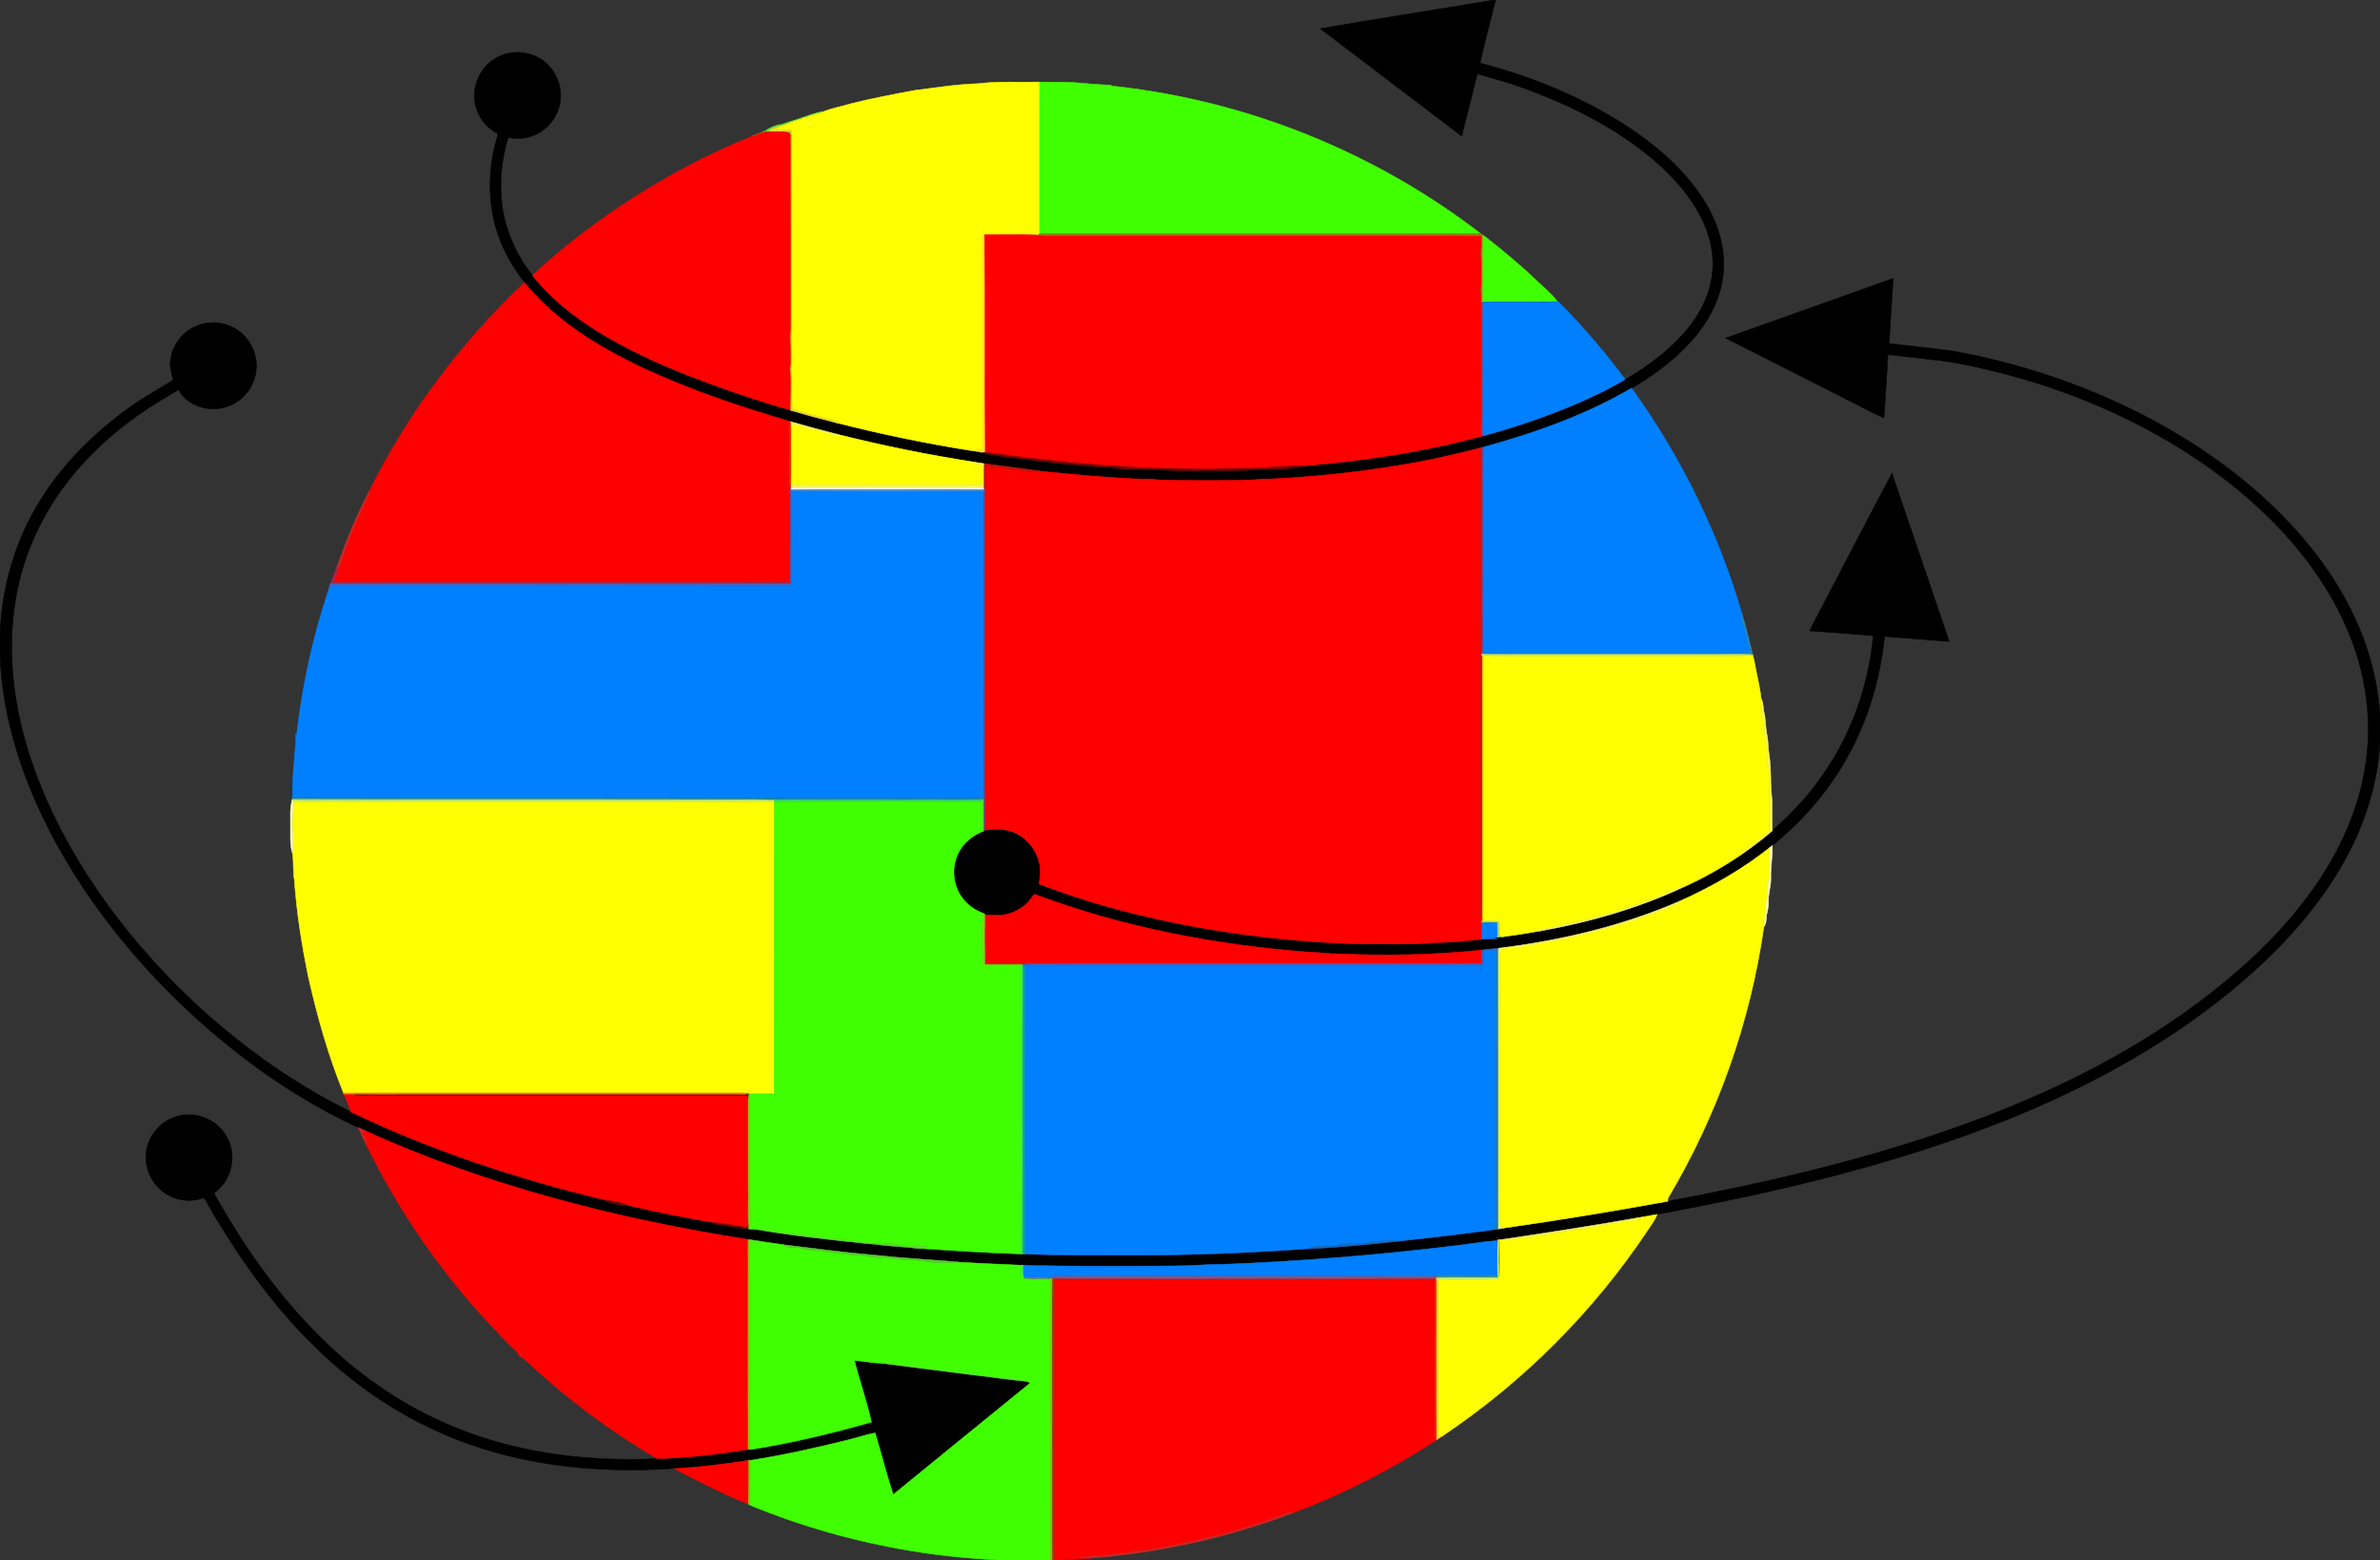 <?xml version="1.0" encoding="utf-8"?>
<!DOCTYPE svg PUBLIC "-//W3C//DTD SVG 1.1//EN" "http://www.w3.org/Graphics/SVG/1.1/DTD/svg11.dtd">
<svg version="1.1" id="Layer_1" xmlns="http://www.w3.org/2000/svg" xmlns:xlink="http://www.w3.org/1999/xlink" x="0px" y="0px"
	 viewBox="0 0 1920 1259" enable-background="new 0 0 1920 1259" xml:space="preserve">
<rect x="0" y="0" width="1920" height="1259" fill="#333333" stroke="none"/>
<g>
	<path fill="#FFFFFF" stroke="#FFFFFF" stroke-width="0.394" d="M637.9,393.3c52,0,104.1,0,156.1,0l0,1.4l-0.2,0.4
		c-30.6-0.3-61.3,0-91.9-0.1c-21.3,0.1-42.5-0.2-63.8,0.2l-0.3-0.5L637.9,393.3z"/>
	<path stroke="#000000" stroke-width="0.394" d="M1205.4,0h1.1c-4.1,17-8.8,33.9-12.5,50.9c41.2,10.7,81.2,26.9,117,50
		c25.4,16.5,49.2,36.8,65,63c10.1,16.8,16,36.5,14.3,56.1c-1.5,17.9-9.5,34.8-20.5,48.8c-14.5,18.4-33.5,32.6-53.5,44.5
		c-37.4,21.9-78.7,36.4-120.3,47.8c-0.3,0.1-0.8,0.2-1.1,0.2c-1.7,0.4-3.4,0.8-5,1.3c-48.6,12.7-98.6,19.6-148.6,23.1
		c-7.7,0.4-15.4,1.1-23.2,1c-13,1.3-26,0.9-39,1.1c-14.3,0-28.6,0-42.9-0.4c-6.6-0.8-13.3-0.7-20-0.9c-25.2-1.2-50.4-3.5-75.5-6.1
		c-15.5-2.3-31-4.1-46.4-6.2c-2.7-0.3-5.3-0.8-7.9-1.2c-37-5.8-73.7-13.3-110-22.3c-12.9-3.3-25.7-6.7-38.4-10.4
		c-40.9-12-81.4-25.7-120-43.7c-35.2-16.8-69.8-37.7-94.6-68.5c-7.9-10-14.6-21-19.4-32.8c-9.5-23.1-10.7-48.9-5.9-73.2
		c1-4.8,2.6-9.5,3.6-14.3c-10-4.7-17-14.8-18.6-25.6c-2.2-13.2,4.3-27.4,15.6-34.5c10.6-6.9,25-7.3,35.9-1
		c12.4,6.7,19.6,21.6,17.3,35.5c-1.8,12.5-10.9,23.6-22.9,27.6c-6.1,2.3-12.7,2.3-19,1.2c-5,16.2-7,33.4-5.4,50.3
		c2,22.3,11.2,43.7,25.1,61.1c14.5,18.4,33.1,33.1,53,45.4c36.9,22.7,77.7,38.2,118.6,52c12.1,3.8,24.1,8.1,36.4,11.1
		c0.1,0.1,0.2,0.3,0.2,0.4c12.3,3.6,24.7,7.1,37.2,10.1c36.3,9.2,73.1,16.9,110.1,22.6c2.5,0.4,5,0.9,7.6,1.4
		c4.2,1.9,8.9,1.6,13.3,2.7c18,2.3,35.9,4.5,53.9,6.5c8.4-0.1,16.7,1.8,25.1,2.1c8.4-0.2,16.6,1.6,25,2c8-0.1,16,0.1,24,0.3
		c18,1.4,36,0.8,54,0.8c7.3-0.2,14.7,0.3,22-0.7c8.9-0.6,17.9-0.1,26.8-0.6c4.8-0.7,9.7-1.2,14.5-2.3c48.6-3.9,97-11.3,144.1-24
		c0.3-0.1,1-0.3,1.3-0.4c23.6-6.4,46.8-14.2,69.4-23.5c15.3-6.4,30.5-13.5,44.8-22c20.3-11.9,39.6-26.3,53.8-45.3
		c11-14.8,18-33.2,16.9-51.8c-0.9-17.8-8.4-34.7-18.6-49c-11.4-16-26-29.5-41.6-41.2c-30.7-22.7-65.7-39-101.8-51.3
		c-9.3-2.8-18.6-5.4-27.9-8.1c-4.2,16.7-8.3,33.5-12.6,50.2c-38.1-28.9-76.1-57.8-114.1-86.7C1111.7,15,1158.6,7.8,1205.4,0z"/>
	<path stroke="#000000" stroke-width="0.394" d="M1392.1,272.8c45-16.1,90.1-32.1,135.2-48.2c-1,17.5-2.4,35-3.2,52.5
		c17.3,2.2,34.7,3.8,52,6.3c52.6,9.5,103.9,26.6,151.6,50.9c33.8,17.3,65.8,38.4,94.3,63.5c25.4,22.5,48.1,48.3,65.5,77.6
		c18.6,31.1,30.6,66.5,32.5,102.8v20.4c-1.9,36.3-14,71.7-32.6,102.8c-20.2,34-47.2,63.4-76.9,89.2
		c-56.5,48.9-122.8,85.4-191.9,113.1c-90.6,36.2-186,58.5-281.7,76.1c-5.7,1-11.3,2-16.9,3c-36,6.3-72.1,11.9-108.2,17.3
		c-1.1,0.1-2.1,0.1-3.2,0.2c-0.9,9.9-0.8,19.9-0.3,29.8l-0.3-0.7c-0.5-9.4-0.1-18.9-0.2-28.4c-13.2,0.9-26.2,3.4-39.3,4.7
		c-61.4,7.4-123.1,12.2-184.9,14.6c-11.5-0.1-23,1.2-34.5,1.1c-32.7,0.4-65.4,0.5-98.1,0c-8.5-0.3-16.9,0.2-25.4-0.7
		c-17.3-0.8-34.7-1.5-52-2.5c-22.5-1.8-45.1-3.1-67.6-5.5c-24.9-2.1-49.6-5.5-74.4-8.5c-4.4-0.6-8.8-1.4-13.3-1.9
		c-4.5-0.7-9-1.6-13.5-2.1l-1.2-0.2c-53-8.4-105.7-19.2-157.5-33.5c-51.6-14.4-102.4-31.8-151.1-54.1c-2-1-4-1.9-6.1-2.7
		c-34.2-15.7-66.3-35.9-96-59c-29.3-22.7-56.4-48.2-80.9-76c-26.1-29.7-49.3-62.1-68.1-97C19.1,631.7,1.7,580.5,0,527.8v-15.6
		c1.3-38.3,12.2-76.3,32.7-108.8c20.3-32.7,48.9-59.6,80.9-80.9c8.7-5.3,17.4-10.6,26.1-15.9c-1-4.8-2.9-9.6-2.3-14.7
		c1-11.9,8.6-23,19.4-28.1c11.4-5.7,25.9-4.3,36,3.4c11,8,16.4,22.7,13.1,35.9c-2.7,12-12.2,22.1-24,25.4
		c-13.8,4.1-30.8-0.9-37.9-14c-8.2,4.9-16.4,9.8-24.5,14.9C93.8,346.4,70.5,367.3,52,392c-17.1,22.9-29.7,49.2-36.4,77
		c-7.7,31.7-7.8,65-2.4,97.1c6.1,36,19,70.6,35.7,102.9c18.1,35,40.9,67.5,66.7,97.3c22.9,26.4,48.2,50.6,75.6,72.3
		c28.5,22.6,59.1,42.5,91.8,58.5c65.3,31.5,134.6,54.1,205,71.1c2.1,2.4,5.6,2.1,8.4,3.3c3.2,1.2,6.6,1,9.9,1.1
		c23.1,5.2,46.2,9.9,69.5,13.9c0.8,0.9,1.8,1.4,3,1.6c8.4,1.2,16.6,3.5,25.1,3.5c1.2,0,2.4,0,3.6,0c29.2,5,58.7,8.3,88.2,11.5
		c2.6,0.3,5.1,0.5,7.7,0.6c11,1.6,22.2,2.1,33.3,3.2c28.9,2,57.8,3.9,86.8,4.9l1.2,0.1c0.4,0,1.1,0.1,1.5,0.1
		c28.5,0.9,57,0.8,85.6,0.8c48,0.2,96-1.8,143.9-5.2c24.2-1.3,48.3-3.5,72.4-6.2c26.3-2.8,52.6-5.8,78.7-9.5c0.4,0,1.1-0.1,1.4-0.2
		c1.7-0.3,3.4-0.6,5.2-0.8c44-6.3,87.9-13.5,131.7-21.5c81.3-15.2,162.1-34.1,239.9-62.2c71.5-25.9,140.6-60.1,200.5-107.4
		c30.4-24,58.6-51.3,81-83.1c20.4-28.9,35.7-61.8,41.4-96.8c6.7-39.4,0.3-80.4-16.3-116.6c-15.3-34-38.5-63.9-65.3-89.6
		c-26.9-25.6-57.5-47.2-90.1-65c-37.3-20.4-77.1-35.9-118.1-46.8c-19.9-5-40-9.9-60.5-11.8c-11.5-1.3-23-2.8-34.5-4
		c-1.2,17-1.9,34.1-3.3,51.1c-6.3-2.4-12.1-6-18.2-8.9C1465.3,309.7,1428.6,291.4,1392.1,272.8z"/>
	<path stroke="#000000" stroke-width="0.394" d="M1469.1,491.1c19.1-36.4,37.9-72.9,57.2-109.2c15.4,45.2,30.8,90.4,46.2,135.7
		c-17.4-1.3-34.8-2.6-52.2-4c-3.2,31.7-12,62.9-26.7,91.2c-15.5,30-37.7,56.3-63.9,77.5c-0.7,0.6-1.4,1.2-2.2,1.8
		c-22,17.5-46.6,31.5-72.2,43c-46.7,20.3-96.6,32-147,38.2c-4.3,0.4-8.7,0.8-13,1.4c-38.6,4-77.6,4.8-116.4,3
		c-7.5,0.2-15-1.3-22.5-1.3c-75.5-5.7-150.7-20-221.7-46.7c-1.2,0.4-1.7,1.8-2.5,2.7c-5.5,8-14.8,13.2-24.4,14.1
		c-4.5,0.3-9-0.3-13.4-0.3c-0.2,13.4,0.1,26.8-0.1,40.2c-0.2-13.6-0.2-27.2,0-40.8c-0.4-0.2-1.1-0.6-1.5-0.8
		c-6.7-2.6-12.8-6.8-16.9-12.7c-7.7-10.5-8.6-25.3-2.4-36.7c4.2-8.1,11.8-13.8,20.2-16.9c0.2-0.2,0.5-0.5,0.6-0.7
		c6.5-0.3,13.2-1.2,19.6,0.6c15.3,4.1,26.3,19.9,25,35.7c-0.4,2.4-0.7,4.8-0.8,7.3c35.6,13.8,72.6,23.8,109.9,31.5
		c47.4,9.6,95.6,15,143.8,16.7c22.7,0.1,45.4,0.9,68-1c11.9-0.3,23.8-1.5,35.6-2.7c4-0.5,8-0.6,12-0.3c-1.2-0.3-2.5-0.4-3.6-0.8
		c1.2-0.1,2.5-0.3,3.8-0.4c1.5-0.2,3-0.4,4.5-0.5c10-1.3,20-2.8,29.9-4.7c40-7.2,79.4-18.4,116.3-35.7c16.2-7.3,31.7-16.2,46.4-26.1
		c8.6-5.8,16.9-12.2,24.8-19c15-12.9,28.6-27.6,40-43.7c23.7-33.3,37.9-73.1,41.7-113.8c-17.1-1.2-34.2-2.8-51.3-3.8
		C1462.6,502.8,1466.2,497.1,1469.1,491.1z"/>
	<path stroke="#000000" stroke-width="0.394" d="M142.8,900.8c15.6-4.8,33.7,3.1,40.8,17.8c7.8,14.8,2.8,34.7-11,44.1
		c26.1,47.1,58,91.5,98,127.8c28.9,26.3,62.3,47.7,98.6,62.1c40.9,16.4,84.9,23.9,128.9,24.8c10.7,0.1,21.4,0.5,32.1-0.7
		c24.7-0.4,49.2-3.6,73.6-7.4l1.5-0.2c33-5.3,65.6-13,97.7-22.2c-3.7-16.8-9.5-33.1-13.7-49.8c6.2,0.6,12.3,1.6,18.5,2.2
		c25.7,3.5,51.5,6.6,77.2,9.9c14.9,1.6,29.7,4.2,44.6,5.3c0.5,0.3,1,0.6,1.5,0.9c-36.8,30.1-73.8,59.9-110.5,90
		c-5.5-16.4-9.6-33.2-14.6-49.7c-7.4,1.2-14.5,3.8-21.8,5.6c-26,6.6-52.3,12.4-78.8,16.5c-0.4,0.1-1.2,0.2-1.6,0.3
		c-19.7,3.2-39.6,5.6-59.6,6.7c-64.8,4.7-131.6-2.7-191.2-29.8c-36.8-16.5-70.2-40.1-98.9-68.3c-35.9-34.9-64.7-76.5-89.3-120
		c-2.1,0.1-4.1,1.1-6.3,1.4c-10.4,1.9-21.6-1.3-29.4-8.5c-7-6.3-11.2-15.6-11.4-25C117.1,919.6,127.9,904.8,142.8,900.8z"/>
	<path fill="#40FF01" stroke="#40FF01" stroke-width="0.394" d="M838.1,66.2c9-0.1,18,0.1,26.9,0.3c10.4,0.7,20.8,1.9,31.3,2.2
		c0,0.2,0.1,0.6,0.2,0.8c1.5,0.1,2.9,0.1,4.4,0.3c106.1,12,208.8,53.4,293.5,118.7c-12.1,0.7-24.3,0.1-36.4,0.3
		c-106.5,0-213,0-319.5,0c-0.1-30.5,0-61.1,0-91.6C838.2,86.8,838.9,76.4,838.1,66.2z"/>
	<path fill="#FFFF01" stroke="#FFFF01" stroke-width="0.394" d="M738,72.9c17-2.1,33.9-4.9,51-5.4c16.3-2,32.7-1,49.1-1.3
		c0.8,10.3,0.1,20.6,0.3,30.8c0,30.5,0,61.1,0,91.6l-0.5,1.1c-14.6-0.6-29.3-0.1-43.9-0.2c-0.8,1-1.1,2.2-1,3.5
		c0,56.7,0.2,113.3-0.1,170c-2.6,0.1-5.3-0.3-7.7,0.8c-37-5.7-73.8-13.4-110.1-22.6c0.6-0.2,1.7-0.5,2.3-0.7
		c-12.3-3.2-24.7-6.7-37-9.9c-0.2-0.2-0.7-0.7-1-1c-0.9-4.4-0.3-9-0.5-13.6c-0.1-70.3,0.1-140.6-0.1-210.9
		c-4.6-0.3-9.2-0.2-13.7-0.3c1.7-1,3.3-2.1,4.9-3.3c11.3-4.5,23-8.5,34.8-11.6c7.2-2.9,14.8-4.1,22.2-6.4
		C703.8,79.3,720.9,76.1,738,72.9z"/>
	<path fill="#FFFF01" stroke="#FFFF01" stroke-width="0.394" d="M638.6,342.5c6.8-0.5,12.8,3.6,19.4,4.3c6.2,0.6,11.7,4.6,18.1,3.8
		c36.3,9.1,73,16.5,110,22.3c-0.8,0.1-2.4,0.5-3.3,0.6c3.2,1.1,6.7,0.8,10,1.6c1.4,5.2,0.5,10.8,0.4,16.2c-25.1,0.4-50.2,0-75.3,0.2
		c-26.4-0.2-52.8,0.2-79.2-0.2C638.4,375.1,638.5,358.8,638.6,342.5z"/>
	<path fill="#FFFF01" stroke="#FFFF01" stroke-width="0.394" d="M1414,528.4c1.6,6.1,2.5,12.4,3.9,18.6c1,5.6,2.4,11,2.8,16.7
		c0.3,6.2,0.8,12.5,2.2,18.6c1.1,4.8,0,9.9,1.6,14.7c1.8,6,0.4,12.3,1.4,18.3c2.3,9.1,1.3,18.5,1.6,27.8c0,8.7,0.2,17.4,0,26.1
		c0.1,2.4-2.4,3.3-3.8,4.7c-6.1,5.3-12.8,9.8-19.2,14.7l0.3,0.9c-14.7,10-30.2,18.8-46.4,26.1c-3.1-0.3-5.8,1.5-8.5,2.6
		c-8.9,3.8-17.8,7.9-27.1,10.7c-12.1,4.4-24.3,8.5-36.9,11.2c-11.6,4-23.7,5.4-35.5,8.6c-3.4,1.1-7.2,0.5-10.6,1.7
		c0.6,0.2,1.7,0.6,2.3,0.8c-9.9,1.8-19.9,3.4-29.9,4.7c-0.7-0.2-2-0.5-2.6-0.6c-0.1-3.4,0-6.8-0.2-10.1c0.2-1.5-1.5-1.5-2.5-1.6
		c-3.8-0.2-7.6,0-11.3-0.2c0-71.5,0-142.9,0-214.4c12.8,0.4,25.6,0.1,38.4,0.2c55.7,0,111.4,0,167.1,0
		C1405.3,529.1,1409.7,529.4,1414,528.4z"/>
	<path fill="#FFFF01" stroke="#FFFF01" stroke-width="0.394" d="M624.3,646.4l0.4-0.1l0,0.4c-0.1,78.6,0.1,157.2-0.1,235.8
		c-6.5,0-13.1,0-19.6,0l-0.8,0c-4.7-1-9.4-0.5-14.1-0.6c-88,0-176,0-264,0c-16.3,0-32.6-0.2-48.8,0.4
		c-12.4-30.3-21.3-61.9-28.5-93.8c-5.3-25.8-9.5-52-11.3-78.3c-1.4-7.2-0.4-14.5-1.5-21.7c1-7.1,0.4-14.2,0-21.3
		c-0.4-6.7,0.9-13.4,0.5-20.1c127.9-0.1,255.9,0,383.8,0C621.4,646.8,622.9,646.6,624.3,646.4z"/>
	<path fill="#FFFF01" stroke="#FFFF01" stroke-width="0.394" d="M1355.4,727c25.6-11.5,50.2-25.5,72.2-43c0.3,9.8,0.2,19.6-1.2,29.3
		c-0.5,11.4-2.9,22.7-3.2,34.1l-0.3,0.8c-11,76.7-37.3,151.1-76.8,217.7c-0.7,1-0.6,2.3-0.7,3.4c-43.8,8-87.7,15.2-131.7,21.5
		c-0.8-0.3-2.5-0.9-3.4-1.2c-0.9-9.9-0.3-19.8-0.4-29.7c0-60.7,0-121.3,0-182c0.1-3.6-0.4-7.3,0.5-10.8c4.7-4.3,11.3-1.7,16.9-3.3
		c4.9-1.6,10.2-1.1,15.1-2.7c17.5-2.6,34.6-7,51.7-11.5c19.8-5.1,39-12.3,58-19.9C1353.3,729.2,1354.3,728,1355.4,727z"/>
	<path fill="#FFFF01" stroke="#FFFF01" stroke-width="0.394" d="M1319.9,982.9c5.6-1,11.3-2,16.9-3c-1.6,4.6-4.8,8.4-7.4,12.5
		c-43.7,65.7-100.5,122.6-166.1,166.5c-0.8-0.1-2.3-0.3-3-0.3c0-37.8,0-75.7,0-113.5c-0.1-4.3-0.3-8.6,0.4-12.9
		c15.8,0.3,31.6,0.2,47.3,0l0.2-1.2l-0.1-0.8c-0.5-9.9-0.6-19.9,0.3-29.8c1-0.1,2.1-0.2,3.2-0.2c3.4,0.4,7,0.8,10.4-0.5
		c4.8-1.9,10-0.5,14.8-2.2c4.2-1.4,8.8-0.5,13-1.9c4.4-1.4,9.2-0.9,13.6-2.3c15.3-2.1,30.4-4.9,45.6-7.4c4.9-1.6,10.1-0.9,15-2.2
		C1322.6,983.3,1321.2,983.1,1319.9,982.9 M1209.5,1029.9c0.2-9.6,0.1-19.3,0-28.9C1209.3,1010.7,1209.4,1020.3,1209.5,1029.9z"/>
	<path fill="#5BE430" stroke="#5BE430" stroke-width="0.394" d="M638,97.9c9-2.5,17.5-6.6,26.7-8.1c-11.8,3.2-23.5,7.1-34.8,11.6
		c-3.3,1-7.1,1.8-9.6,4.2c5.7,0.9,11.6,0.5,17.4,0.1c0.5,3.1,0.2,6.2,0.1,9.3c-0.1,72,0,144,0,216c-0.1-0.1-0.2-0.3-0.2-0.4
		c-0.2-10.9,0.7-21.8-0.2-32.7c1.1-11-0.4-22,0.4-32.9c-0.1-52.2,0.1-104.5-0.1-156.8c-1.4-1.7-3.7-1.8-5.7-2c-5-0.3-10,0.3-15,0.2
		c-3.7,0.9-7.1,2.6-10.7,3.7c4.5-2.2,9.6-3,13.6-6.2c3.3-1.5,6.6-3.4,10.3-3.4C632.8,99.7,635.3,98.6,638,97.9z"/>
	<path fill="#5BE430" stroke="#5BE430" stroke-width="0.394" d="M607.7,991.6c7.4-1.4,14.5,2,21.9,1.9c6.8,1.8,13.9,1.3,20.6,3.2
		c4.8,1.1,9.9,0.2,14.7,1.6c5.3,1.4,10.9,0.3,16.3,1.7c7.2,2,14.7,0.7,21.9,2.4c-2.4,0.2-4.8,0.4-7.2,0.6
		C666.4,1000,636.9,996.7,607.7,991.6z"/>
	<path fill="#5BE430" stroke="#5BE430" stroke-width="0.394" d="M604.8,1000.3c4.5,0.5,9,1.4,13.5,2.1c-4.5,0.3-9,0.6-13.5-0.2
		C604.9,1001.7,604.8,1000.8,604.8,1000.3z"/>
	<path fill="#5BE430" stroke="#5BE430" stroke-width="0.394" d="M707.7,1099.5c5.8-0.2,11.9-0.8,17.6,1.1c4.1,1.4,8.4,0.7,12.5,0
		c5.2,4.3,12.2,1.8,18.2,3.6c5.4,1.4,11.2,0.8,16.6,2.4c4.7,1.3,9.7,0.1,14.3,1.6c5.2,1.7,10.8,0.7,16,2.2
		c5.4,1.6,11.2-0.1,16.4,2.1c3.3,1.2,7.3-0.2,10.2,2.2c-14.9-1.2-29.7-3.7-44.6-5.3C759.2,1106.1,733.4,1102.9,707.7,1099.5z"/>
	<path fill="#F2DF22" stroke="#F2DF22" stroke-width="0.394" d="M620.3,105.7c2.5-2.4,6.3-3.2,9.6-4.2c-1.5,1.2-3.2,2.3-4.9,3.3
		c4.6,0.1,9.2,0.1,13.7,0.3c0.2,70.3,0,140.6,0.1,210.9c0.2,4.5-0.4,9.1,0.5,13.6c0.2,0.2,0.7,0.7,1,1c12.3,3.2,24.7,6.7,37,9.9
		c-0.6,0.2-1.7,0.5-2.3,0.7c-12.5-3.1-24.9-6.5-37.2-10.1c0-72,0-144,0-216c0.1-3.1,0.3-6.2-0.1-9.3
		C631.9,106.2,626,106.6,620.3,105.7z"/>
	<path fill="#FE0000" stroke="#FE0000" stroke-width="0.394" d="M606.2,110.2c3.6-1.2,7-2.8,10.7-3.7c5,0.1,10-0.5,15-0.2
		c2,0.2,4.3,0.3,5.7,2c0.2,52.2,0,104.5,0.1,156.8c-0.8,11,0.7,22-0.4,32.9c0.9,10.9,0,21.8,0.2,32.7c-12.3-3-24.3-7.3-36.4-11.1
		c-40.9-13.9-81.7-29.3-118.6-52c-19.8-12.3-38.5-27-53-45.4c21.8-20.4,45.6-38.7,70.3-55.4C533.3,144.5,568.8,125.1,606.2,110.2z"
		/>
	<path fill="#FE0000" stroke="#FE0000" stroke-width="0.394" d="M794,189.5c14.6,0.1,29.3-0.4,43.9,0.2c2,0.3,4,0.6,6.1,0.6
		c116.9-0.1,233.8,0,350.7,0c1.3,6.2-0.9,12.4,0.3,18.7c0.3,8.3,0.5,16.7-0.3,25c0,3.4,0.6,6.7,0.6,10c-0.1,29,0,58,0,86.9
		c0.7,7-1.3,14.1,0.1,21c-47.1,12.7-95.5,20.1-144.1,24c-7.8-0.7-15.5,0.9-23.3,0.7c-9.3,1.1-18.7,1.1-28.1,1.1
		c-15.6,0.9-31.3,0.8-47,0.5c-13-0.9-26,0-39-1.5c-7.8-0.2-15.6-1.1-23.5-1.3c-8.9-0.9-17.9-1.6-26.9-2.2
		c-9.5-1.5-19.1-1.6-28.6-3.3c-13.7-1.1-27.2-3.8-40.8-5.1C793.9,306.5,794.4,248,794,189.5z"/>
	<path fill="#FE0000" stroke="#FE0000" stroke-width="0.394" d="M423.1,228c24.8,30.7,59.4,51.7,94.6,68.5
		c38.6,18,79.2,31.7,120,43.7l0,0.3c-0.3,1.5-0.6,2.9-0.6,4.4c-0.1,14,0.1,28-0.2,42.1c0,2.3,0.2,4.7,0.6,7
		c0.3,25.1,0,50.2,0.2,75.3c-51.5,0.4-103.1,0.1-154.6,0.2c-59.3,0-118.7,0-178.1,0c-11.7-0.1-23.4,0.2-35.1-0.2
		c0.7-3.6,2.2-7.1,3-10.7c3.9-7.6,5.9-15.9,8.9-23.9c3.4-10.1,8.6-19.5,12.8-29.4c1.4-2.9,3-5.7,3.2-8.9
		C329.1,333.5,371.9,276.3,423.1,228z"/>
	<path fill="#FE0000" stroke="#FE0000" stroke-width="0.394" d="M1041.2,385.6c50-3.5,100-10.4,148.6-23.1c1.3,0.3,2.6,0.5,3.9,0.8
		c0.3,42.6,0,85.1,0.1,127.7c-0.2,24.3,0.6,48.6,0.3,72.9c0.1,55.3,0,110.7,0.1,166c-0.1,3.7-0.3,7.4,0.4,11c0.4-9.7,0-19.3,0.2-29
		c0-56.3,0-112.6,0-168.9c0.1-5-0.3-10.1,0.5-15.1l0.4-0.3v1.3c0,71.5,0,142.9,0,214.4c0,0.3,0,1,0,1.3c0,4.4,0,8.8,0,13.2
		c-11.8,1.3-23.7,2.5-35.6,2.7c-22.6,1.8-45.3,1.1-68,1c-48.3-1.7-96.5-7.1-143.8-16.7c-37.4-7.7-74.4-17.7-109.9-31.5
		c0.1-2.4,0.4-4.9,0.8-7.3c1.3-15.8-9.7-31.5-25-35.7c-6.4-1.8-13.1-0.9-19.6-0.6c0.2-92,0.2-184,0-276c0.4-6,0.2-12,0.5-17.9
		c6.2,0.9,12.6,0.8,18.7,2.6c9,0.1,17.8,3.5,26.9,1.9c25.1,2.6,50.3,4.9,75.5,6.1c6.7,0.2,13.4,0.1,20,0.9
		c14.3,0.4,28.6,0.4,42.9,0.4c13-0.2,26.1,0.2,39-1.1C1025.8,386.6,1033.5,385.9,1041.2,385.6z"/>
	<path fill="#FE0000" stroke="#FE0000" stroke-width="0.394" d="M832.3,724.3c0.8-0.9,1.3-2.3,2.5-2.7c71,26.7,146.2,41,221.7,46.7
		c7.5,0,15,1.5,22.5,1.3c38.8,1.8,77.8,1,116.4-3c0,3.6,0,7.3,0.1,10.9c-24.2,0.5-48.3,0.1-72.5,0.2c-97.4,0-194.7,0-292.1,0
		c-1.4,0.1-3,0.1-4.3,0.8l-0.6,0.1l-1,0l-1.3-0.3c-9.8,0.1-19.6,0-29.5,0.1c0.2-13.4-0.1-26.8,0.1-40.2c4.5,0,8.9,0.5,13.4,0.3
		C817.5,737.5,826.8,732.3,832.3,724.3z"/>
	<path fill="#FE0000" stroke="#FE0000" stroke-width="0.394" d="M277.4,882.8c2.8-0.1,5.7,0,8.5,0.3c3.7,0.5,7.4,0.4,11.1,0.4
		c98.3,0,196.7,0,295,0c3.6,0.1,7.4-0.5,10.9,0.6c0.7,1.5,0.5,3.2,0.6,4.9c0,33,0,66.1,0,99.1c0.4,2.2-1.8,2.7-3.5,2.1
		c-8-1.4-16-2.8-24.1-3.7c-23.3-3.9-46.5-8.6-69.5-13.9c-5.8-2.4-12.1-3.5-18.3-4.3c-70.4-17.1-139.7-39.7-205-71.1
		C281.6,892.2,279.3,887.6,277.4,882.8z"/>
	<path fill="#FE0000" stroke="#FE0000" stroke-width="0.394" d="M292,913.3c0.8-0.2,2.4-0.5,3.1-0.7c48.7,22.3,99.5,39.7,151.1,54.1
		c51.8,14.3,104.4,25.1,157.5,33.5c0,56.4-0.1,112.9,0,169.3c-24.4,3.8-48.9,7-73.6,7.4c-38.7-22.6-74.7-49.8-107.3-80.5
		c-1.9-1.4-4.7-2.1-5.1-4.8c-6.1-6.2-12.6-12-18.2-18.7l-0.2-0.2l-0.2-0.2c-3.6-3.2-6.6-7-10-10.5c-37.4-41.4-69-88-93.5-138.2
		C296.2,919.9,292.8,916.9,292,913.3 M415.3,1088.2C415.8,1088.7,415.8,1088.7,415.3,1088.2 M419.3,1092.2c-0.2,1.2,0.3,1.7,1.5,1.5
		C421.3,1092.2,420.8,1091.7,419.3,1092.2z"/>
	<path fill="#FE0000" stroke="#FE0000" stroke-width="0.394" d="M849.2,1031.5c102.9,0.1,205.9,0.1,308.8,0l1,0.3l-1.3,0.3
		c0.1,43.5-0.2,86.9,0.2,130.4c-35.9,23.3-74.2,42.9-114.3,58c-2.5,0-4.9,0.3-7.2,1.3c-17.6,6.7-35.5,12.3-53.7,17
		c-8,1.3-15.7,4.4-23.8,5.4c-8.6,1.8-17.2,3.8-25.9,5.2c-5.1,0.3-10,2.4-15.1,2.1c-3.8-0.5-7.2,2.1-11,1.9c-6.4-0.3-12.5,2.1-18.9,2
		c-6,0-12,0.8-18,1.3c3.4,0,6.7,0.3,10.1,0.6c-10,0.6-19.9,1.4-29.8,1.6c0.1-74.6-0.1-149.2,0.1-223.8
		C850.5,1033.6,850.1,1032.4,849.2,1031.5z"/>
	<path fill="#927D01" stroke="#927D01" stroke-width="0.394" d="M838.5,188.6c106.5,0,213,0,319.5,0c12.2-0.2,24.3,0.4,36.4-0.3
		c0.4,0.3,1.3,1,1.8,1.3c-0.6,18.1-0.1,36.2-0.3,54.2l-0.5,0.1c0-3.4-0.6-6.7-0.6-10c0.7-8.3,0.5-16.6,0.3-25
		c-1.1-6.2,1.1-12.5-0.3-18.7c-116.9,0-233.8-0.1-350.7,0c-2.1-0.1-4.1-0.4-6.1-0.6L838.5,188.6z"/>
	<path fill="#FEE627" stroke="#FEE627" stroke-width="0.394" d="M793,193c-0.1-1.3,0.3-2.4,1-3.5c0.4,58.5-0.1,117,0.3,175.5
		l-1.5,0.1c-2.5-0.5-5.1-0.9-7.6-1.4c2.4-1.1,5.1-0.7,7.7-0.8C793.2,306.3,792.9,249.6,793,193z"/>
	<path fill="#79DE19" stroke="#79DE19" stroke-width="0.394" d="M1196.2,189.7c0.9,0.6,1.8,1.3,2.7,1.9c-2.6,0.5-1.7,3.5-2,5.4
		c0.1,15.5-0.1,31,0.2,46.5l-0.4,0.1l-0.9,0.3C1196.1,225.8,1195.6,207.7,1196.2,189.7z"/>
	<path fill="#40FF02" stroke="#40FF02" stroke-width="0.394" d="M1196.9,197c0.3-1.9-0.6-4.9,2-5.4c14.6,11.4,28.9,23.4,42.3,36.3
		c5.2,5,11,9.5,15.1,15.3c-19.7,0.4-39.5-0.2-59.2,0.3C1196.8,228,1197,212.5,1196.9,197z"/>
	<path fill="#40FF02" stroke="#40FF02" stroke-width="0.394" d="M793.6,646.2c0.3,8.1,0,16.2,0.2,24.3c-8.4,3.1-16,8.8-20.2,16.9
		c-6.2,11.4-5.3,26.2,2.4,36.7c4.1,5.9,10.2,10.2,16.9,12.7c0.1,12.1,0.2,24.1,0,36.2c0.1,1.9-0.3,4.1,1.4,5.4
		c9.8-0.1,19.6,0,29.5-0.1c-0.2,77.8,0,155.7-0.1,233.5c-29-1-57.9-2.8-86.8-4.9c4.3,0.1,8.6-0.3,13-0.4c-8.2-2.1-16.7-0.3-25-2
		c-7-1.7-14.2-1.4-21.3-0.8c-2.6-0.1-5.2-0.4-7.7-0.6c2.4-0.2,4.8-0.4,7.2-0.6c-7.2-1.7-14.8-0.4-21.9-2.4
		c-5.3-1.4-10.9-0.3-16.3-1.7c-4.8-1.4-9.9-0.5-14.7-1.6c-6.7-1.9-13.8-1.4-20.6-3.2c-7.4,0.1-14.4-3.3-21.9-1.9c-1.2,0-2.4,0-3.6,0
		l0-0.1c0.7-1.4,1.3-2.9,1.2-4.5c-0.4-34.8,0.2-69.7-0.3-104.5c6.5,0,13.1,0,19.6,0c0.2-78.6,0-157.2,0.1-235.8
		c55.1-0.3,110.3,0,165.4-0.1C791.2,646.5,792.4,646.4,793.6,646.2z"/>
	<path fill="#40FF02" stroke="#40FF02" stroke-width="0.394" d="M604.9,1002.2c4.4,0.9,9,0.5,13.5,0.2c4.4,0.5,8.8,1.3,13.3,1.9
		c2.7,2.8,6.9,2.2,10.4,2.4c4.7,0,9.1,2.4,13.9,2c5.2-0.4,10,1.6,15.2,1.9c7,0.2,13.8,2.3,20.8,2.2c6.8,0,13.3,2.3,20.1,2
		c7.4-0.4,14.5,2.5,21.9,2c8.1-0.4,15.9,2.4,24,2c5.2-0.2,10.5,0.6,15.6-0.3c17.3,1,34.6,1.7,52,2.5c0,3.3-0.6,6.8,0.7,10
		c7.4-0.4,14.8,0,22.2-0.2c-7.4,1.8-15,0.2-22.5,1c7.3,0.5,14.5,0.3,21.8,0.1c-0.2,68.8,0,137.6-0.1,206.4c-0.2,7,0.4,14-0.4,21
		h-29.9c-27.9-1.1-55.8-3.4-83.3-8.1c-44.1-7.3-87.4-19.6-128.8-36.6c-0.3-12.1-0.5-24.2,0.1-36.2c26.5-4.2,52.8-10,78.8-16.5
		c7.3-1.7,14.4-4.3,21.8-5.6c5,16.5,9.1,33.4,14.6,49.7c36.7-30.1,73.7-59.9,110.5-90c-0.5-0.3-1-0.6-1.5-0.9
		c-2.9-2.4-6.9-1-10.2-2.2c-5.2-2.2-11.1-0.5-16.4-2.1c-5.2-1.5-10.8-0.5-16-2.2c-4.6-1.5-9.6-0.3-14.3-1.6
		c-5.4-1.6-11.1-1-16.6-2.4c-6-1.8-13,0.6-18.2-3.6c-4.1,0.7-8.4,1.3-12.5,0c-5.7-1.9-11.7-1.3-17.6-1.1c-6.2-0.6-12.3-1.6-18.5-2.2
		c4.2,16.7,10,33,13.7,49.8c-32.1,9.2-64.7,16.9-97.7,22.2c-0.1-2.4-0.2-4.9-0.3-7.3C604.9,1108.7,605,1055.4,604.9,1002.2
		 M823.7,1020.9c0.1,3.1-0.7,6.6,0.9,9.5c0.4-3.1,0.4-6.3,0.4-9.5L823.7,1020.9z"/>
	<path fill="#66519F" stroke="#66519F" stroke-width="0.394" d="M1195.3,244l0.5-0.1l0.9-0.3c-0.5,25.8-0.1,51.6-0.2,77.3
		c0.1,10.2-0.3,20.4,0.3,30.6c-0.3,0.1-1,0.3-1.3,0.4c-1.4-6.9,0.5-14-0.1-21C1195.3,302,1195.3,273,1195.3,244z"/>
	<path fill="#0080FF" stroke="#0080FF" stroke-width="0.394" d="M1196.7,243.6c10.8,0.4,21.5,0.1,32.3,0.2
		c9.4-0.1,18.8,0.4,28.2-0.3c19.4,19.6,37.4,40.5,53.8,62.6c-14.3,8.5-29.4,15.6-44.8,22c-22.6,9.3-45.8,17.1-69.4,23.5
		c-0.6-10.2-0.1-20.4-0.3-30.6C1196.7,295.2,1196.2,269.4,1196.7,243.6z"/>
	<path fill="#0080FF" stroke="#0080FF" stroke-width="0.394" d="M1195.9,361c41.7-11.4,82.9-25.9,120.3-47.8
		c39.8,55.2,70.3,117.1,89.2,182.5c-0.5,5.5,2.3,10.5,3.2,15.8c0.9,5.1,3,10.1,3.1,15.4c-71.7,0.4-143.4,0-215.1,0.2
		c-0.3-53.3,0-106.7-0.1-160c-0.1-2,0.3-3.9,0.9-5.8C1197,361.2,1196.3,361.1,1195.9,361z"/>
	<path fill="#0080FF" stroke="#0080FF" stroke-width="0.394" d="M639,396.1c51.5,0.3,102.9,0.2,154.4,0.1
		c0.2,82.5,0,165.1,0.1,247.6c-18.5,0.8-37.1,0.2-55.6,0.4c-28,0-56,0-84,0c-10.7-0.1-21.3,0.3-31.9-0.5c-112.3,0-224.7,0-337,0
		c-16.4-0.2-32.7,0.4-49.1-0.3c0.2-9.8,0.3-19.6,1.4-29.3c0.3-7.4,2-14.7,1.1-22.1c0.2,0.8,0.5,2.3,0.6,3
		c4.6-40.3,13-80.1,25.9-118.5c1-1.1,1.7-2.5,2.2-3.8c17.6-0.4,35.2-0.1,52.8-0.2c106,0.1,211.9-0.1,317.9,0.1
		c0.8-2.1,1.1-4.3,1.1-6.6C639,442.7,638.8,419.4,639,396.1z"/>
	<path fill="#0080FF" stroke="#0080FF" stroke-width="0.394" d="M1197.3,767.1c3-1.2,6.5-0.2,9.7-0.4c-0.1,74.7,0.1,149.4-0.1,224.2
		c-1,0.3-1.9,0.6-2.9,0.9c0.7,0,2.2,0.1,2.9,0.1c-26.2,3.7-52.4,6.7-78.7,9.5c-8-0.2-16.2-0.6-24.1,1.2c-3.4,0.7-6.8,0.7-10.2,0.7
		c-7,0-14,1.4-21,1.9c-5.3,0.1-10.6,0.1-15.8,1.3c-0.3,0.3-0.9,0.8-1.3,1c-47.9,3.4-95.9,5.4-143.9,5.2c-28.5,0-57.1,0.1-85.6-0.8
		c-0.1-77,0-154,0-231c-0.1-0.6-0.2-1.8-0.3-2.4l0.6-0.1c0.9,0.8,2,1.2,3.3,1.1c121.3-0.1,242.7,0,364,0c1.6,0.3,2.6-1.2,2.8-2.6
		C1197.3,773.7,1196.8,770.4,1197.3,767.1z"/>
	<path fill="#0080FF" stroke="#0080FF" stroke-width="0.394" d="M1209.5,1029.9c-0.1-9.6-0.2-19.3,0-28.9
		C1209.6,1010.7,1209.7,1020.3,1209.5,1029.9z"/>
	<path fill="#0080FF" stroke="#0080FF" stroke-width="0.394" d="M1168.5,1005.8c13.1-1.3,26.1-3.8,39.3-4.7c0.1,9.5-0.3,19,0.2,28.4
		c-16.3,0.4-32.5-0.1-48.8,0.3c-96.7-0.2-193.4,0-290.1-0.1c-6.9,0.2-13.8-0.6-20.6,0.8c-7.4,0.3-14.8-0.1-22.2,0.2
		c-1.3-3.2-0.7-6.7-0.7-10c8.4,0.9,16.9,0.4,25.4,0.7c32.7,0.5,65.4,0.4,98.1,0c11.5,0.1,23-1.2,34.5-1.1
		C1045.3,1018,1107.1,1013.2,1168.5,1005.8z"/>
	<path fill="#F7F660" stroke="#F7F660" stroke-width="0.394" d="M637.7,340.2c12.8,3.7,25.6,7.1,38.4,10.4
		c-6.4,0.8-11.9-3.2-18.1-3.8c-6.7-0.7-12.6-4.8-19.4-4.3c-0.1,16.3-0.2,32.5,0.1,48.8c26.4,0.4,52.8,0,79.2,0.2
		c25.1-0.2,50.2,0.2,75.3-0.2c0-5.4,0.9-11-0.4-16.2c-3.3-0.8-6.7-0.5-10-1.6c0.8-0.1,2.4-0.5,3.3-0.6c2.6,0.4,5.3,0.9,7.9,1.2
		c-0.3,6.4-0.1,12.8-0.1,19.2c-52,0-104.1-0.1-156.1,0c0.5-14.4,0-28.9,0.2-43.3c0.1-3.1-0.1-6.3-0.4-9.4L637.7,340.2z"/>
	<path fill="#F7F660" stroke="#F7F660" stroke-width="0.394" d="M1420.7,563.7c2.1,3.4,1.5,7.6,2.5,11.3c1.4,6.3,1,12.8,2.5,19
		c0.9,4.4,0.5,8.9,1.3,13.3c1.3,8.2,1.5,16.5,1.6,24.7c0,5.7,1.1,11.3,1,17c0.1,7.1-0.1,14.2,0.1,21.4c-7.9,6.8-16.2,13.1-24.8,19
		l-0.3-0.9c6.4-4.9,13.1-9.4,19.2-14.7c1.4-1.4,4-2.3,3.8-4.7c0.2-8.7,0-17.4,0-26.1c-0.3-9.3,0.7-18.7-1.6-27.8
		c-1.1-6.1,0.4-12.4-1.4-18.3c-1.6-4.8-0.5-9.8-1.6-14.7C1421.5,576.1,1421,569.9,1420.7,563.7z"/>
	<path fill="#F7F660" stroke="#F7F660" stroke-width="0.394" d="M1349.9,718.2c2.7-1.2,5.4-2.9,8.5-2.6
		c-36.8,17.3-76.3,28.5-116.3,35.7c-0.6-0.2-1.7-0.6-2.3-0.8c3.4-1.3,7.1-0.6,10.6-1.7c11.8-3.2,23.9-4.6,35.5-8.6
		c12.6-2.7,24.8-6.8,36.9-11.2C1332.1,726,1341,722,1349.9,718.2z"/>
	<path fill="#F7F660" stroke="#F7F660" stroke-width="0.394" d="M1208.4,765.2c50.4-6.2,100.4-17.9,147-38.2c-1.1,1-2.1,2.1-3.5,2.8
		c-19,7.6-38.2,14.8-58,19.9c-17.1,4.5-34.3,8.8-51.7,11.5c-4.9,1.6-10.2,1.1-15.1,2.7c-5.5,1.6-12.2-1-16.9,3.3
		c-0.8,3.5-0.4,7.2-0.5,10.8c0,60.7,0,121.3,0,182c0.2,9.9-0.5,19.8,0.4,29.7c0.8,0.3,2.5,0.9,3.4,1.2c-1.8,0.3-3.5,0.6-5.2,0.8
		c0-75.3,0.1-150.6-0.1-225.9L1208.4,765.2z"/>
	<path fill="#F7F660" stroke="#F7F660" stroke-width="0.394" d="M1211.7,1000.2c36.1-5.4,72.2-11,108.2-17.3
		c1.3,0.2,2.8,0.4,4.1,0.7c-4.9,1.4-10.1,0.6-15,2.2c-15.2,2.6-30.4,5.3-45.6,7.4c-4.4,1.4-9.2,0.9-13.6,2.3
		c-4.2,1.5-8.8,0.5-13,1.9c-4.8,1.7-10,0.3-14.8,2.2C1218.7,1001,1215.1,1000.6,1211.7,1000.2z"/>
	<path fill="#E93901" stroke="#E93901" stroke-width="0.394" d="M637.1,345c0-1.5,0.3-3,0.6-4.4c0.4,3.1,0.5,6.3,0.4,9.4
		c-0.2,14.4,0.3,28.9-0.2,43.3l0,1.3l-0.4-0.6c-0.3-2.3-0.6-4.7-0.6-7C637.2,373,637,359,637.1,345z"/>
	<path fill="#6550A0" stroke="#6550A0" stroke-width="0.394" d="M1194.8,361.3c0.3-0.1,0.8-0.2,1.1-0.2c0.4,0.1,1.1,0.2,1.5,0.2
		c-0.6,1.9-1,3.8-0.9,5.8c0.2,53.3-0.1,106.7,0.1,160c-0.3,0.2-0.8,0.5-1.1,0.7l-0.4,0.3c0.5-53,0-105.9,0.3-158.9
		C1195.5,366.5,1195.2,363.8,1194.8,361.3z"/>
	<path fill="#D81111" stroke="#D81111" stroke-width="0.394" d="M1189.8,362.5c1.7-0.4,3.3-0.9,5-1.3c0.4,2.6,0.7,5.2,0.6,7.8
		c-0.2,53,0.2,106-0.3,158.9c-0.8,5-0.4,10-0.5,15.1c0,56.3,0,112.6,0,168.9c-0.2,9.7,0.2,19.4-0.2,29c-0.7-3.6-0.5-7.3-0.4-11
		c-0.1-55.3,0-110.7-0.1-166c0.3-24.3-0.5-48.6-0.3-72.9c-0.1-42.6,0.2-85.1-0.1-127.7C1192.4,363.1,1191.1,362.8,1189.8,362.5z"/>
	<path fill="#750000" stroke="#750000" stroke-width="0.394" d="M792.7,365.1l1.5-0.1c13.6,1.3,27.1,4,40.8,5.1
		c9.5,1.6,19.1,1.8,28.6,3.3c9,0.5,17.9,1.2,26.9,2.2c7.8,0.1,15.6,1.1,23.5,1.3c12.9,1.4,26,0.6,39,1.5c15.7,0.3,31.4,0.4,47-0.5
		c9.4,0,18.8,0,28.1-1.1c7.8,0.2,15.5-1.4,23.3-0.7c-4.8,1.1-9.7,1.5-14.5,2.3c-8.9,0.5-17.9,0-26.8,0.6c-7.3,1-14.7,0.5-22,0.7
		c-18,0-36,0.6-54-0.8c-8-0.2-16-0.4-24-0.3c-8.3-0.4-16.6-2.2-25-2c-8.4-0.3-16.7-2.2-25.1-2.1c-18-2.1-36-4.3-53.9-6.5
		C801.6,366.8,796.9,367.1,792.7,365.1z"/>
	<path fill="#C41109" stroke="#C41109" stroke-width="0.394" d="M794.1,374.1c15.5,2.1,31,3.9,46.4,6.2c-9,1.6-17.9-1.8-26.9-1.9
		c-6.1-1.7-12.5-1.7-18.7-2.6c-0.3,6-0.2,12-0.5,17.9l-0.4,0.9l0-1.4C794,386.9,793.8,380.5,794.1,374.1z"/>
	<path fill="#4464C3" stroke="#4464C3" stroke-width="0.394" d="M637.5,394l0.4,0.6l0.3,0.5c0.2,0.3,0.6,0.8,0.8,1
		c-0.3,23.3,0,46.6-0.2,69.9c0,2.2-0.3,4.5-1.1,6.6c-106-0.1-211.9,0-317.9-0.1c-17.6,0.1-35.2-0.2-52.8,0.2
		c-0.5,1.4-1.2,2.7-2.2,3.8c0.6-2.1,1.2-4.2,2-6.2c4,0.5,8,0.4,12.1,0.4c112.3,0,224.6,0,337,0c7.2-0.1,14.4,0.3,21.6-0.2l0-1.2
		C637.5,444.2,637.8,419.1,637.5,394z"/>
	<path fill="#7F407C" stroke="#7F407C" stroke-width="0.394" d="M794.1,394.7l0.4-0.9c0.2,92,0.2,184,0,276
		c-0.2,0.2-0.5,0.5-0.6,0.7c-0.2-8.1,0.1-16.2-0.2-24.3l0-1l0-1.4c-0.2-82.5,0.1-165.1-0.1-247.6c0.1-0.3,0.3-0.8,0.5-1.1
		L794.1,394.7z"/>
	<path fill="#4A92D7" stroke="#4A92D7" stroke-width="0.394" d="M638.2,395.1c21.3-0.4,42.5-0.1,63.8-0.2
		c30.6,0.1,61.3-0.2,91.9,0.1c-0.1,0.3-0.3,0.8-0.5,1.1c-51.5,0.1-102.9,0.3-154.4-0.1C638.8,395.8,638.4,395.3,638.2,395.1z"/>
	<path fill="#CC2626" stroke="#CC2626" stroke-width="0.394" d="M272.1,456.4c7.4-20.5,15.5-40.7,25.7-59.9c-0.2,3.2-1.9,6-3.2,8.9
		c-4.1,9.8-9.3,19.2-12.8,29.4c-3,7.9-5.1,16.3-8.9,23.9C272.7,458,272.3,456.9,272.1,456.4z"/>
	<path fill="#CC2626" stroke="#CC2626" stroke-width="0.394" d="M289,909.8c2,0.9,4.1,1.7,6.1,2.7c-0.8,0.2-2.4,0.5-3.1,0.7
		c0.9,3.6,4.2,6.7,3.6,10.5C293.2,919.2,291,914.6,289,909.8z"/>
	<path fill="#CC2626" stroke="#CC2626" stroke-width="0.394" d="M1036.4,1221.7c2.3-1,4.7-1.3,7.2-1.3c-8.9,3.7-18.2,6.7-27.3,9.8
		c-44.1,14.3-89.9,23.4-136.1,27c-3.4-0.3-6.7-0.6-10.1-0.6c6-0.5,12-1.3,18-1.3c6.4,0.1,12.5-2.3,18.9-2c3.8,0.3,7.1-2.4,11-1.9
		c5.2,0.3,10-1.8,15.1-2.1c8.7-1.3,17.3-3.4,25.9-5.2c8.1-1.1,15.7-4.2,23.8-5.4C1000.9,1234,1018.8,1228.4,1036.4,1221.7z"/>
	<path fill="#AF2244" stroke="#AF2244" stroke-width="0.394" d="M267,470.3c1.7-4.6,3.3-9.3,5.1-13.9c0.2,0.5,0.6,1.7,0.8,2.2
		c-0.8,3.6-2.3,7-3,10.7c11.7,0.4,23.4,0.1,35.1,0.2c59.4,0,118.7,0,178.1,0c51.5-0.1,103.1,0.2,154.6-0.2l0,1.2
		c-7.2,0.5-14.4,0.1-21.6,0.2c-112.3,0-224.6,0-337,0C275,470.7,271,470.8,267,470.3z"/>
	<path fill="#2987B4" stroke="#2987B4" stroke-width="0.394" d="M1405.4,495.7c3.5,10.7,5.8,21.8,8.6,32.7
		c-10.3-0.8-20.6-0.2-31-0.4c-57,0-114,0-171,0c-5.5-0.1-11,0.3-16.4-0.3c0.3-0.2,0.8-0.5,1.1-0.7c71.7-0.2,143.4,0.2,215.1-0.2
		c-0.2-5.3-2.2-10.2-3.1-15.4C1407.7,506.2,1404.9,501.2,1405.4,495.7z"/>
	<path fill="#C7E961" stroke="#C7E961" stroke-width="0.394" d="M1195.6,527.7c5.5,0.6,10.9,0.2,16.4,0.3c57,0,114,0,171,0
		c10.3,0.2,20.7-0.5,31,0.4c-4.3,1.1-8.7,0.7-13,0.8c-55.7,0-111.4,0-167.1,0c-12.8-0.1-25.6,0.2-38.4-0.2V527.7z"/>
	<path fill="#1885A7" stroke="#1885A7" stroke-width="0.394" d="M235.7,644.9c0.1-0.4,0.2-1.1,0.3-1.5c16.3,0.6,32.7,0.1,49.1,0.3
		c112.3,0,224.7,0,337,0c10.6,0.8,21.3,0.4,31.9,0.5c28,0,56,0,84,0c18.5-0.2,37.1,0.4,55.6-0.4l0,1.4c-19.5,0.5-39,0.1-58.6,0.2
		c-36.5,0-73.1,0.1-109.6-0.1c-23.5-0.6-47-0.1-70.4-0.3C448.5,644.9,342.1,645.2,235.7,644.9z"/>
	<path fill="#90D094" stroke="#90D094" stroke-width="0.394" d="M235.7,644.9c106.4,0.3,212.9,0,319.3,0.2c23.5,0.2,47-0.3,70.4,0.3
		l-0.7,1l-0.4,0.1c-5.1-0.5-10.2-0.5-15.3-0.4c-109.7,0.2-219.4-0.1-329,0.1c-14.8-0.3-29.7,0.2-44.5-0.2L235.7,644.9z"/>
	<path fill="#35DD60" stroke="#35DD60" stroke-width="0.394" d="M625.4,645.3c36.5,0.2,73.1,0,109.6,0.1c19.5-0.2,39.1,0.3,58.6-0.2
		l0,1c-1.2,0.2-2.4,0.3-3.6,0.4c-55.1,0.1-110.3-0.2-165.4,0.1l0-0.4L625.4,645.3z"/>
	<path fill="#FDFEAC" stroke="#FDFEAC" stroke-width="0.394" d="M234.3,667c0.2-7-0.7-14.2,1.3-21.1l0.7,1
		c0.5,6.7-0.9,13.4-0.5,20.1c0.5,7.1,1,14.2,0,21.3C233.8,681.4,234.4,674.1,234.3,667z"/>
	<path fill="#E7FD42" stroke="#E7FD42" stroke-width="0.394" d="M235.5,645.9c14.8,0.4,29.7-0.1,44.5,0.2
		c109.7-0.2,219.4,0.1,329-0.1c5.1-0.1,10.2-0.1,15.3,0.4c-1.4,0.2-2.9,0.4-4.3,0.5c-127.9,0-255.8-0.1-383.8,0L235.5,645.9z"/>
	<path fill="#FCFCB1" stroke="#FCFCB1" stroke-width="0.394" d="M1427.6,684c0.7-0.6,1.4-1.2,2.2-1.8c0.3,9-1.5,17.8-1.2,26.8
		c0.1,6-2.1,11.9-1.9,17.9c0.1,3.5-0.4,7-1.3,10.4c-1,3.3,0.1,7.2-2.2,10c0.4-11.5,2.7-22.7,3.2-34.1
		C1427.8,703.6,1427.9,693.8,1427.6,684z"/>
	<path fill="#85D817" stroke="#85D817" stroke-width="0.394" d="M792.9,736.8c0.4,0.2,1.1,0.6,1.5,0.8c-0.3,13.6-0.2,27.2,0,40.8
		c-1.7-1.3-1.3-3.5-1.4-5.4C793,760.9,793,748.8,792.9,736.8z"/>
	<path fill="#ACD862" stroke="#ACD862" stroke-width="0.394" d="M1195.6,743.3c3.8,0.1,7.5-0.1,11.3,0.2c1,0.1,2.7,0.1,2.5,1.6
		c0.2,3.4,0.1,6.7,0.2,10.1c0.7,0.2,2,0.5,2.6,0.6c-1.5,0.2-3,0.4-4.5,0.5c0.1-4,0.1-8-0.2-12c-4,0-8,0-11.9,0.2
		C1195.6,744.3,1195.6,743.6,1195.6,743.3z"/>
	<path fill="#027FFD" stroke="#027FFD" stroke-width="0.394" d="M1195.6,744.6c4-0.1,8-0.1,11.9-0.2c0.3,4,0.3,8,0.2,12
		c-1.3,0.1-2.5,0.2-3.8,0.4c1.2,0.3,2.4,0.5,3.6,0.8c-4-0.3-8-0.3-12,0.3C1195.5,753.4,1195.6,749,1195.6,744.6z"/>
	<path fill="#3567CB" stroke="#3567CB" stroke-width="0.394" d="M1195.4,766.6c4.3-0.6,8.6-1,13-1.4l0,0.6c-0.3,0.2-1,0.6-1.3,0.9
		c-3.2,0.2-6.7-0.8-9.7,0.4c-0.5,3.2-0.1,6.5-0.5,9.8c-0.2,1.4-1.2,3-2.8,2.6c-121.3,0-242.7-0.1-364,0c-1.3,0-2.3-0.4-3.3-1.1
		c1.3-0.7,2.8-0.7,4.3-0.8c97.4,0,194.7,0,292.1,0c24.2-0.1,48.3,0.3,72.5-0.2C1195.5,773.8,1195.4,770.2,1195.4,766.6z"/>
	<path fill="#1882B2" stroke="#1882B2" stroke-width="0.394" d="M1207,766.7c0.3-0.2,1-0.7,1.3-0.9c0.1,75.3,0,150.6,0.1,225.9
		c-0.4,0-1.1,0.1-1.4,0.2c-0.7,0-2.2-0.1-2.9-0.1c0.9-0.3,1.9-0.6,2.9-0.9C1207.2,916.1,1206.9,841.4,1207,766.7z"/>
	<path fill="#41EE54" stroke="#41EE54" stroke-width="0.394" d="M823.8,778.3l1.3,0.3c-0.3,77.8,0.1,155.5-0.2,233.3l-1.2-0.1
		C823.8,934,823.6,856.1,823.8,778.3z"/>
	<path fill="#14B176" stroke="#14B176" stroke-width="0.394" d="M825.1,778.6l1,0c0.1,0.6,0.2,1.8,0.3,2.4c0,77-0.1,154,0,231
		c-0.4,0-1.1-0.1-1.5-0.1C825.2,934.1,824.8,856.3,825.1,778.6z"/>
	<path fill="#FF7808" stroke="#FF7808" stroke-width="0.394" d="M277.2,882.2c16.3-0.6,32.6-0.3,48.8-0.4c88,0,176,0,264,0
		c4.7,0.1,9.5-0.4,14.1,0.6c-2.5,1.5-5.5,0.7-8.2,0.8c-81.7,0-163.3,0-245,0c-21.7-0.1-43.4,0.2-65.1-0.1c-2.8-0.3-5.7-0.5-8.5-0.3
		L277.2,882.2z"/>
	<path fill="#620000" stroke="#620000" stroke-width="0.394" d="M285.9,883.2c21.7,0.3,43.4,0,65.1,0.1c81.7,0,163.3,0,245,0
		c2.7-0.2,5.7,0.7,8.2-0.8c-0.8,3.8-0.4,7.8-0.4,11.6c0,21.6,0,43.3,0,64.9c0.2,10.8-0.4,21.7,0.4,32.5l0,0.1
		c-8.5-0.1-16.7-2.3-25.1-3.5c-1.2-0.2-2.2-0.7-3-1.6c8.1,0.9,16.1,2.3,24.1,3.7c1.6,0.6,3.9,0.1,3.5-2.1c0-33,0-66.1,0-99.1
		c-0.1-1.6,0.2-3.4-0.6-4.9c-3.5-1.1-7.3-0.5-10.9-0.6c-98.3,0.1-196.7,0-295,0C293.3,883.5,289.6,883.6,285.9,883.2z"/>
	<path fill="#620000" stroke="#620000" stroke-width="0.394" d="M488.1,968.3c6.2,0.8,12.5,1.9,18.3,4.3c-3.3,0-6.7,0.1-9.9-1.1
		C493.7,970.4,490.1,970.7,488.1,968.3z"/>
	<path fill="#82D116" stroke="#82D116" stroke-width="0.394" d="M604.1,882.5l0.8,0c0.5,34.8-0.1,69.7,0.3,104.5
		c0.1,1.6-0.5,3.1-1.2,4.5c-0.8-10.8-0.1-21.7-0.4-32.5c0-21.6,0-43.3,0-64.9C603.7,890.2,603.3,886.3,604.1,882.5z"/>
	<path fill="#82D116" stroke="#82D116" stroke-width="0.394" d="M603.6,1000.2l1.2,0.2c0,0.5,0,1.4,0,1.9c0.1,53.3,0,106.5,0,159.8
		c0,2.4,0.1,4.8,0.3,7.3l-1.5,0.2C603.5,1113,603.6,1056.6,603.6,1000.2z"/>
	<path fill="#116BC5" stroke="#116BC5" stroke-width="0.394" d="M1104.1,1002.7c7.9-1.8,16.1-1.5,24.1-1.2
		c-24.1,2.7-48.2,4.9-72.4,6.2c0.3-0.3,0.9-0.8,1.3-1c5.2-1.1,10.5-1.1,15.8-1.3c7-0.5,13.9-2,21-1.9
		C1097.3,1003.4,1100.8,1003.3,1104.1,1002.7z"/>
	<path fill="#5AD92E" stroke="#5AD92E" stroke-width="0.394" d="M703.6,1003.7c7.1-0.6,14.3-0.9,21.3,0.8c8.2,1.7,16.8-0.1,25,2
		c-4.3,0.1-8.6,0.5-13,0.4C725.8,1005.8,714.7,1005.3,703.6,1003.7z"/>
	<path fill="#56D02F" stroke="#56D02F" stroke-width="0.394" d="M631.6,1004.3c24.8,3,49.5,6.4,74.4,8.5c22.5,2.4,45,3.7,67.6,5.5
		c-5.2,1-10.4,0.1-15.6,0.3c-8.1,0.4-15.9-2.4-24-2c-7.4,0.5-14.5-2.4-21.9-2c-6.8,0.4-13.3-2-20.1-2c-7,0.1-13.8-2-20.8-2.2
		c-5.1-0.3-10-2.3-15.2-1.9c-4.8,0.5-9.2-1.9-13.9-2C638.5,1006.4,634.3,1007.1,631.6,1004.3z"/>
	<path fill="#43ED50" stroke="#43ED50" stroke-width="0.394" d="M823.7,1020.9l1.3,0c0,3.2,0,6.3-0.4,9.5
		C823,1027.5,823.8,1024.1,823.7,1020.9z"/>
	<path fill="#695D99" stroke="#695D99" stroke-width="0.394" d="M848.5,1030.5c6.8-1.4,13.7-0.6,20.6-0.8
		c96.7,0,193.4-0.1,290.1,0.1l-1.1,1.7c-102.9,0.2-205.9,0.1-308.8,0l-1.5,0c-7.3,0.2-14.5,0.4-21.8-0.1
		C833.4,1030.7,841.1,1032.3,848.5,1030.5z"/>
	<path fill="#489377" stroke="#489377" stroke-width="0.394" d="M1159.2,1029.8c16.3-0.3,32.5,0.2,48.8-0.3l0.3,0.7l0.1,0.8
		c-13.1-0.1-26.2,0-39.3,0c-3.6-0.1-7.3-0.1-10.9,0.5L1159.2,1029.8z"/>
	<path fill="#C8F378" stroke="#C8F378" stroke-width="0.394" d="M1158,1031.5c3.6-0.6,7.3-0.6,10.9-0.5c13.1,0.1,26.2,0,39.3,0
		l-0.2,1.2c-15.8,0.2-31.6,0.2-47.3,0c-0.4-0.1-1.3-0.3-1.7-0.5L1158,1031.5z"/>
	<path fill="#A5B51E" stroke="#A5B51E" stroke-width="0.394" d="M847.8,1031.5l1.5,0c-0.5,23.1-0.1,46.3-0.2,69.4c0,32,0,64,0,96
		c0.1,20.6-0.3,41.2,0.2,61.8l0,0.3h-2c0.8-7,0.3-14,0.4-21C847.7,1169.2,847.5,1100.3,847.8,1031.5z"/>
	<path fill="#9A3C00" stroke="#9A3C00" stroke-width="0.394" d="M849.2,1031.5c0.9,0.9,1.3,2.1,1.2,3.4c-0.2,74.6,0,149.2-0.1,223.8
		l-1.1,0c-0.4-20.6,0-41.2-0.2-61.8c0-32,0-64,0-96C849.1,1077.8,848.7,1054.6,849.2,1031.5z"/>
	<path fill="#D44000" stroke="#D44000" stroke-width="0.394" d="M1157.7,1032l1.3-0.3c0.1,43.3-0.2,86.6,0.2,129.8
		c-0.3,0.2-1,0.6-1.3,0.8C1157.5,1118.9,1157.8,1075.4,1157.7,1032z"/>
	<path fill="#FFDC35" stroke="#FFDC35" stroke-width="0.394" d="M1159,1031.7c0.4,0.1,1.3,0.3,1.7,0.5c-0.8,4.2-0.5,8.6-0.4,12.9
		c0,37.8,0,75.7,0,113.5c0.8,0.1,2.3,0.3,3,0.3c-1.4,0.9-2.8,1.8-4.2,2.6C1158.8,1118.3,1159.1,1075,1159,1031.7z"/>
	<path fill="#BA3431" stroke="#BA3431" stroke-width="0.394" d="M399.1,1072.4l0.2,0.2l0.2,0.2
		C399.4,1072.8,399.2,1072.6,399.1,1072.4z"/>
	<path fill="#BB2527" stroke="#BB2527" stroke-width="0.394" d="M415.3,1088.2C415.8,1088.7,415.8,1088.7,415.3,1088.2z"/>
	<path fill="#D51D20" stroke="#D51D20" stroke-width="0.394" d="M419.3,1092.2c1.5-0.5,2,0,1.5,1.5
		C419.5,1093.9,419,1093.4,419.3,1092.2z"/>
	<path fill="#7FD018" stroke="#7FD018" stroke-width="0.394" d="M603.6,1178.4c0.4-0.1,1.2-0.2,1.6-0.3c-0.6,12.1-0.4,24.2-0.1,36.2
		c-0.4-0.2-1.3-0.6-1.7-0.7C603.7,1201.8,603.6,1190.1,603.6,1178.4z"/>
	<path fill="#FD0100" stroke="#FD0100" stroke-width="0.394" d="M544,1185.1c20-1.2,39.9-3.5,59.6-6.7c0,11.7,0.1,23.5-0.1,35.2
		C583.1,1205.3,563.5,1195.3,544,1185.1z"/>
</g>
</svg>
